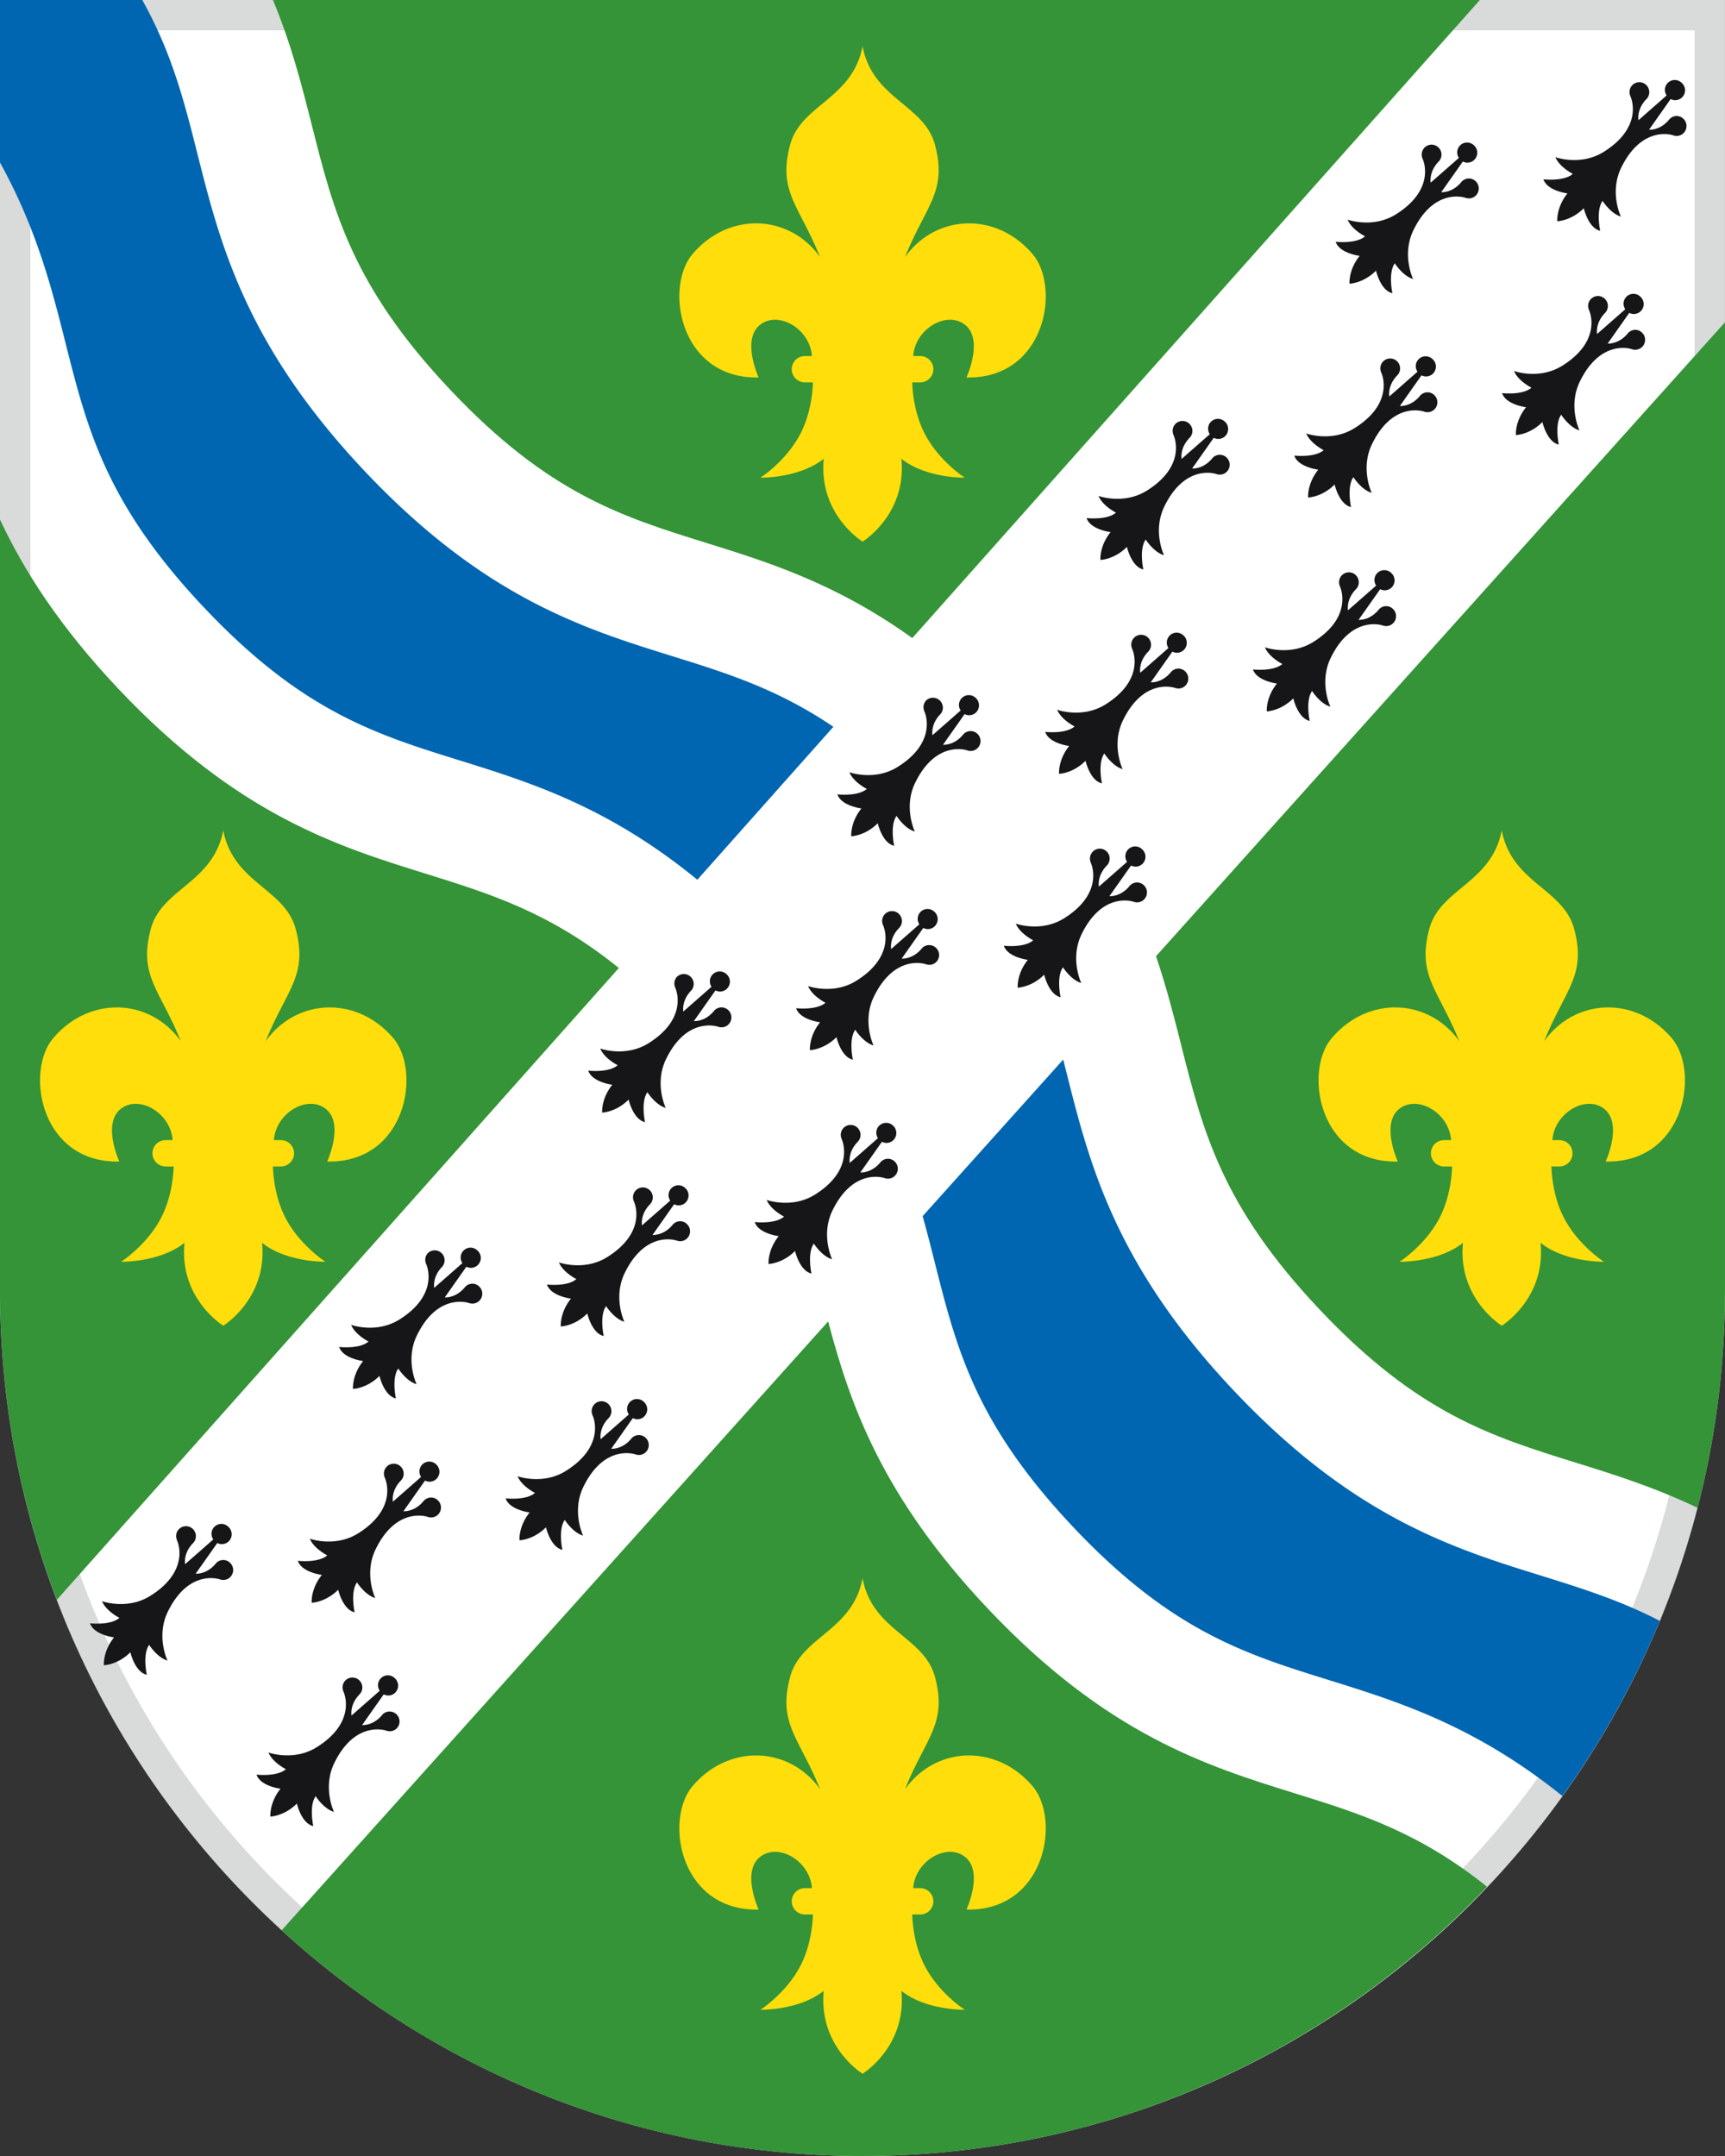 <svg version="1.1" id="Ebene_1" xmlns="http://www.w3.org/2000/svg" x="0" y="0" viewBox="0 0 56.693 70.866" style="enable-background:new 0 0 56.693 70.866" xml:space="preserve"><rect x="0" y="0" width="56.693" height="70.866" fill="#333333" stroke="none"/><style>.st0{fill:#fff}.st2{fill:#349437}.st3{fill:#0066b1}.st4{fill:#161618}.st5{fill:#ffde0c}</style><path class="st0" d="M28.347 70.366C12.992 70.366.5 57.83.5 42.421V.5h55.693v41.921c0 15.409-12.492 27.945-27.846 27.945z"/><path d="M55.693 1v41.421c0 15.133-12.268 27.445-27.346 27.445S1 57.554 1 42.421V1h54.693m1-1H0v42.421c0 15.71 12.691 28.445 28.346 28.445s28.346-12.735 28.346-28.445V0h.001z" style="fill:#d9dada"/><path class="st2" d="M14.807 12.822c3.223 3.41 5.632 4.16 8.422 5.028 2.031.632 4.253 1.328 6.754 3.123L48.637 0H8.971c.61 1.47.953 2.831 1.278 4.116.716 2.842 1.335 5.296 4.558 8.706zM38.818 34.344c.717 2.842 1.336 5.296 4.559 8.707 3.223 3.411 5.633 4.161 8.423 5.029 1.251.39 2.574.803 3.991 1.481.588-2.282.901-4.674.901-7.14V10.593l-18.7 20.837c.347 1.019.592 1.986.826 2.914zM20.339 31.817c-2.259-1.821-4.193-2.428-6.354-3.101-2.89-.9-6.166-1.919-10.086-6.066-1.926-2.038-3.107-3.879-3.9-5.575v25.347c0 3.581.666 7.005 1.87 10.162l18.47-20.767zM32.47 52.879c-3.49-3.693-4.54-6.743-5.252-9.445L9.257 63.448c5.037 4.608 11.736 7.418 19.09 7.418 8.082 0 15.361-3.405 20.524-8.851-2.242-1.796-4.166-2.401-6.314-3.069-2.891-.9-6.167-1.92-10.087-6.067z"/><path class="st3" d="M28.61 51.802z"/><path class="st0" d="M28.347 59.035h-.001zM28.453 51.171zM28.331 53.278l.031-.08-.031.08z"/><path class="st3" d="M6.711 19.975c3.223 3.41 5.632 4.16 8.422 5.028 2.305.718 4.858 1.517 7.785 3.914l4.472-5.028c-1.828-1.238-3.488-1.759-5.309-2.326-2.89-.9-6.166-1.919-10.085-6.066S7.235 8.014 6.492 5.07C6.056 3.338 5.652 1.749 4.676 0H0v5.342c1.205 2.185 1.699 4.13 2.152 5.927.717 2.842 1.336 5.296 4.559 8.706zM40.566 45.726c-3.92-4.147-4.762-7.484-5.504-10.428l-.119-.471-4.62 5.147c.145.519.274 1.027.399 1.522.717 2.842 1.336 5.296 4.559 8.707 3.223 3.41 5.633 4.161 8.423 5.029 2.269.707 4.776 1.494 7.645 3.802a28.388 28.388 0 0 0 3.201-5.757c-1.3-.673-2.555-1.066-3.897-1.485-2.891-.898-6.167-1.918-10.087-6.066z"/><g><path class="st4" d="M22.158 40.209a.187.187 0 0 0-.043.039c-.305.378-.669.343-.669.343l.71-1.008a.322.322 0 0 0 .39-.07.328.328 0 0 0-.019-.457l-.009-.008-.009-.008a.323.323 0 0 0-.454.027.327.327 0 0 0-.029.397l-.926.814s-.072-.36.271-.703a.327.327 0 0 0-.024-.46.324.324 0 0 0-.522.353l.001.005.006.015.005.012c.089.202.319 1.068-.877 1.818-.762.478-1.59.177-1.59.177.134.329.572.548.572.548-.29.257-.966.179-.966.179.128.384.789.463.789.463-.373.464-.334.915-.334.915s.45-.008.871-.427c0 0 .146.652.539.741 0 0-.147-.667.078-.983 0 0 .262.416.601.515 0 0-.383-.796.013-1.606.62-1.271 1.501-1.13 1.711-1.062l.012.004a.131.131 0 0 0 .015.005h.005a.323.323 0 0 0 .32-.097.327.327 0 0 0-.024-.461.315.315 0 0 0-.414-.02zM15.329 42.262a.185.185 0 0 0-.042.039c-.305.378-.669.343-.669.343l.71-1.008a.323.323 0 0 0 .39-.07.328.328 0 0 0-.02-.457l-.009-.008-.008-.008a.324.324 0 0 0-.484.424l-.926.813s-.072-.36.271-.703a.326.326 0 0 0-.483-.436.327.327 0 0 0-.063.329v.005l.006.015.005.012c.088.202.319 1.068-.877 1.818-.763.479-1.59.177-1.59.177.133.329.572.548.572.548-.29.257-.966.179-.966.179.129.384.789.463.789.463-.373.464-.334.915-.334.915s.451-.008.871-.427c0 0 .146.652.539.741 0 0-.147-.667.078-.983 0 0 .262.416.602.515 0 0-.384-.796.012-1.606.62-1.271 1.502-1.13 1.711-1.062a.093.093 0 0 1 .013.004.131.131 0 0 0 .015.005h.005a.322.322 0 0 0 .319-.097.327.327 0 0 0-.023-.461.316.316 0 0 0-.414-.019zM20.799 47.238a.185.185 0 0 0-.042.039c-.305.378-.669.343-.669.343l.71-1.008a.322.322 0 0 0 .39-.07.328.328 0 0 0-.02-.457l-.008-.008-.009-.008a.324.324 0 0 0-.484.424l-.926.813s-.072-.36.271-.703a.328.328 0 0 0-.024-.46.324.324 0 0 0-.522.353v.005a.1.1 0 0 0 .007.015l.005.012c.088.202.319 1.068-.877 1.818-.762.479-1.59.177-1.59.177.133.329.572.548.572.548-.29.257-.965.179-.965.179.128.384.789.463.789.463-.373.464-.334.915-.334.915s.451-.008.871-.427c0 0 .146.652.539.741 0 0-.147-.667.078-.983 0 0 .262.416.602.515 0 0-.384-.796.012-1.607.62-1.271 1.502-1.13 1.711-1.062a.093.093 0 0 1 .013.004.131.131 0 0 0 .015.005h.005a.322.322 0 0 0 .319-.097.327.327 0 0 0-.023-.461.32.32 0 0 0-.416-.018zM13.971 49.291a.187.187 0 0 0-.043.039c-.305.378-.669.343-.669.343l.71-1.008a.322.322 0 0 0 .39-.07.328.328 0 0 0-.019-.457l-.009-.008-.009-.008a.323.323 0 0 0-.454.027.327.327 0 0 0-.029.397l-.926.813s-.071-.36.271-.703a.327.327 0 0 0-.024-.46.324.324 0 0 0-.522.353l.001.005.006.015.005.012c.089.202.319 1.068-.877 1.818-.762.478-1.59.177-1.59.177.134.329.572.548.572.548-.29.257-.966.179-.966.179.128.384.789.463.789.463-.373.464-.334.915-.334.915s.45-.008.871-.427c0 0 .146.652.539.741 0 0-.147-.667.078-.983 0 0 .262.416.601.515 0 0-.383-.796.013-1.606.62-1.271 1.501-1.13 1.711-1.062l.012.004a.131.131 0 0 0 .015.005h.005a.323.323 0 0 0 .32-.097.327.327 0 0 0-.024-.461.317.317 0 0 0-.414-.019zM7.142 51.344a.185.185 0 0 0-.042.039c-.305.378-.669.343-.669.343l.71-1.008a.323.323 0 0 0 .39-.07.328.328 0 0 0-.02-.457l-.009-.008-.008-.008a.324.324 0 0 0-.484.425l-.926.813s-.072-.36.271-.703a.328.328 0 0 0-.024-.46.324.324 0 0 0-.522.353v.005l.006.015.005.012c.088.202.319 1.068-.877 1.818-.763.479-1.59.177-1.59.177.133.329.572.548.572.548-.29.257-.966.179-.966.179.129.384.789.463.789.463-.373.464-.334.915-.334.915s.451-.008.871-.427c0 0 .146.652.539.741 0 0-.147-.667.078-.983 0 0 .262.416.602.515 0 0-.384-.796.012-1.606.62-1.271 1.502-1.13 1.711-1.062a.093.093 0 0 1 .013.004.131.131 0 0 0 .015.005h.005a.322.322 0 0 0 .319-.097.327.327 0 0 0-.023-.461.315.315 0 0 0-.414-.02zM12.612 56.319a.185.185 0 0 0-.042.039c-.305.378-.669.343-.669.343l.71-1.008a.322.322 0 0 0 .39-.07.328.328 0 0 0-.02-.457l-.008-.008-.009-.008a.324.324 0 0 0-.484.424l-.926.813s-.072-.36.271-.703a.327.327 0 0 0-.024-.46.324.324 0 0 0-.522.353v.005a.1.1 0 0 0 .007.015l.005.012c.088.202.319 1.068-.877 1.818-.762.479-1.59.177-1.59.177.134.329.572.548.572.548-.29.257-.965.179-.965.179.128.384.789.463.789.463-.373.464-.334.915-.334.915s.45-.008.871-.427c0 0 .146.652.539.741 0 0-.147-.667.078-.983 0 0 .262.416.602.515 0 0-.384-.796.012-1.607.62-1.271 1.502-1.13 1.711-1.062a.093.093 0 0 1 .013.004.131.131 0 0 0 .015.005h.005a.322.322 0 0 0 .319-.097.327.327 0 0 0-.439-.479zM54.907 3.882a.185.185 0 0 0-.042.039c-.305.378-.669.343-.669.343l.71-1.008a.322.322 0 0 0 .39-.07.328.328 0 0 0-.019-.457l-.009-.008-.009-.008a.324.324 0 0 0-.484.424l-.925.813s-.072-.36.271-.703a.327.327 0 0 0-.024-.46.324.324 0 0 0-.522.353l.001.005.006.015.005.012c.088.202.319 1.068-.877 1.818-.762.479-1.59.177-1.59.177.134.329.572.548.572.548-.29.257-.966.179-.966.179.128.384.789.463.789.463-.373.464-.334.915-.334.915s.45-.008.871-.427c0 0 .146.652.539.741 0 0-.147-.667.078-.983 0 0 .262.416.601.515 0 0-.383-.796.012-1.607.621-1.271 1.502-1.13 1.711-1.062l.012.004a.131.131 0 0 0 .015.005h.005a.322.322 0 0 0 .319-.097.328.328 0 0 0-.023-.461.316.316 0 0 0-.414-.018zM48.078 5.935a.166.166 0 0 0-.042.039c-.305.378-.669.343-.669.343l.71-1.008a.322.322 0 0 0 .39-.07.328.328 0 0 0-.019-.457l-.009-.008-.009-.008a.324.324 0 0 0-.483.424l-.926.813s-.071-.36.271-.703a.327.327 0 0 0-.024-.46.324.324 0 0 0-.522.353v.005l.006.015.005.012c.089.202.319 1.068-.876 1.818-.763.479-1.59.177-1.59.177.133.329.572.548.572.548-.29.257-.966.179-.966.179.129.384.789.463.789.463-.373.464-.334.914-.334.914s.45-.008.871-.427c0 0 .146.652.539.741 0 0-.147-.667.078-.983 0 0 .262.416.601.515 0 0-.383-.796.013-1.606.62-1.271 1.501-1.13 1.711-1.062l.012.004a.131.131 0 0 0 .015.005h.005a.322.322 0 0 0 .319-.097.327.327 0 0 0-.023-.461.319.319 0 0 0-.415-.018zM53.548 10.91a.166.166 0 0 0-.042.039c-.305.378-.669.343-.669.343l.71-1.008a.323.323 0 0 0 .39-.07.328.328 0 0 0-.02-.457l-.009-.008-.008-.008a.324.324 0 0 0-.484.424l-.926.813s-.072-.36.271-.703a.327.327 0 0 0-.024-.46.324.324 0 0 0-.522.353l.001.005.006.015.005.012c.088.202.319 1.068-.877 1.818-.763.479-1.59.177-1.59.177.133.329.572.548.572.548-.29.257-.966.179-.966.179.129.384.789.463.789.463-.373.464-.334.915-.334.915s.451-.008.871-.427c0 0 .146.652.539.741 0 0-.147-.667.078-.983 0 0 .262.416.601.515 0 0-.383-.796.013-1.606.62-1.271 1.502-1.13 1.711-1.062l.012.004a.131.131 0 0 0 .015.005h.005a.326.326 0 0 0 .295-.558.315.315 0 0 0-.413-.019zM46.719 12.963a.185.185 0 0 0-.042.039c-.305.378-.669.343-.669.343l.71-1.008a.322.322 0 0 0 .39-.07.328.328 0 0 0-.019-.457l-.009-.008-.009-.008a.324.324 0 0 0-.484.424l-.926.813s-.072-.36.271-.703a.327.327 0 0 0-.024-.46.324.324 0 0 0-.522.353l.001.005.006.015.005.012c.089.202.319 1.068-.877 1.818-.762.479-1.59.177-1.59.177.134.329.572.548.572.548-.29.257-.966.179-.966.179.128.384.789.463.789.463-.373.464-.334.915-.334.915s.45-.008.871-.427c0 0 .146.652.539.741 0 0-.147-.667.078-.983 0 0 .262.416.601.515 0 0-.383-.796.013-1.607.62-1.271 1.501-1.13 1.711-1.062l.012.004a.131.131 0 0 0 .015.005h.005a.322.322 0 0 0 .319-.097.327.327 0 0 0-.023-.461.318.318 0 0 0-.414-.018zM39.891 15.017a.185.185 0 0 0-.042.039c-.305.378-.669.343-.669.343l.71-1.008a.323.323 0 0 0 .39-.07.328.328 0 0 0-.019-.457l-.009-.008-.009-.008a.324.324 0 0 0-.483.424l-.926.813s-.071-.36.272-.703a.327.327 0 0 0-.024-.46.324.324 0 0 0-.522.353v.005l.006.015.005.012c.089.202.319 1.068-.876 1.818-.763.479-1.59.177-1.59.177.133.329.572.548.572.548-.29.257-.966.179-.966.179.129.382.789.461.789.461-.373.464-.334.914-.334.914s.45-.008.871-.427c0 0 .146.652.539.741 0 0-.147-.667.078-.983 0 0 .262.416.601.515 0 0-.383-.796.013-1.606.62-1.271 1.501-1.13 1.711-1.062l.012.004a.131.131 0 0 0 .015.005h.005a.322.322 0 0 0 .319-.097.328.328 0 0 0-.023-.461.323.323 0 0 0-.416-.016zM45.361 19.992a.166.166 0 0 0-.042.039c-.305.378-.669.343-.669.343l.71-1.008a.322.322 0 0 0 .39-.07.328.328 0 0 0-.02-.457l-.009-.008-.008-.008a.324.324 0 0 0-.484.424l-.926.813s-.072-.36.271-.703a.328.328 0 0 0-.023-.46.324.324 0 0 0-.522.353v.005l.006.015.005.012c.088.202.319 1.068-.877 1.818-.763.479-1.59.177-1.59.177.133.329.572.548.572.548-.29.257-.966.179-.966.179.129.384.789.463.789.463-.373.464-.334.915-.334.915s.451-.008.871-.427c0 0 .146.652.539.741 0 0-.147-.667.078-.983 0 0 .262.416.601.515 0 0-.383-.796.013-1.606.62-1.271 1.502-1.13 1.711-1.062l.012.004a.131.131 0 0 0 .015.005h.005a.322.322 0 0 0 .319-.097.328.328 0 0 0-.023-.461.316.316 0 0 0-.414-.019zM38.532 22.045a.185.185 0 0 0-.042.039c-.305.378-.669.343-.669.343l.71-1.008a.322.322 0 0 0 .39-.07.328.328 0 0 0-.019-.457l-.009-.008-.009-.008a.323.323 0 0 0-.454.027.327.327 0 0 0-.029.397l-.926.813s-.072-.36.271-.703a.327.327 0 0 0-.024-.46.324.324 0 0 0-.522.353l.001.005.006.015.005.012c.089.202.319 1.068-.877 1.818-.762.478-1.59.177-1.59.177.134.329.572.548.572.548-.29.257-.966.179-.966.179.128.384.789.463.789.463-.373.464-.334.915-.334.915s.45-.008.871-.427c0 0 .146.652.539.741 0 0-.147-.667.078-.983 0 0 .262.416.601.515 0 0-.383-.796.013-1.607.62-1.271 1.501-1.13 1.711-1.062l.012.004a.131.131 0 0 0 .015.005h.005a.32.32 0 0 0 .319-.097.328.328 0 0 0-.023-.461.319.319 0 0 0-.415-.018zM31.703 24.098a.185.185 0 0 0-.042.039c-.305.378-.669.343-.669.343l.71-1.008a.323.323 0 0 0 .39-.07.328.328 0 0 0-.019-.457l-.009-.008-.009-.008a.324.324 0 0 0-.483.424l-.926.813s-.072-.36.271-.703a.326.326 0 0 0-.483-.436.327.327 0 0 0-.063.329v.005l.006.015.005.012c.089.202.319 1.068-.876 1.818-.763.479-1.59.177-1.59.177.133.329.572.548.572.548-.29.257-.966.179-.966.179.129.384.789.463.789.463-.373.464-.334.914-.334.914s.45-.008.871-.427c0 0 .146.652.539.741 0 0-.147-.667.078-.983 0 0 .262.416.601.515 0 0-.383-.796.013-1.606.62-1.271 1.501-1.13 1.711-1.062l.012.004a.131.131 0 0 0 .015.005h.005a.322.322 0 0 0 .319-.097.327.327 0 0 0-.023-.461.32.32 0 0 0-.415-.018zM37.174 29.074a.185.185 0 0 0-.042.039c-.305.378-.669.343-.669.343l.71-1.008a.322.322 0 0 0 .39-.07.328.328 0 0 0-.02-.457l-.009-.008-.008-.008a.324.324 0 0 0-.484.424l-.926.813s-.072-.36.271-.703a.338.338 0 0 0 .08-.262.326.326 0 0 0-.338-.282.327.327 0 0 0-.288.437v.005l.006.015.005.012a.92.92 0 0 1 .037.105c.05.178.086.497-.087.861-.043.091-.1.185-.173.28-.145.19-.355.385-.654.572-.763.479-1.59.177-1.59.177.133.329.572.548.572.548-.29.257-.965.179-.965.179.128.384.789.463.789.463-.373.464-.334.915-.334.915s.451-.008.871-.427c0 0 .146.652.539.741 0 0-.147-.667.078-.983 0 0 .262.416.601.515 0 0-.383-.796.013-1.607.62-1.271 1.502-1.13 1.711-1.062l.012.004a.131.131 0 0 0 .015.005h.005a.322.322 0 0 0 .319-.097.327.327 0 0 0-.023-.461.318.318 0 0 0-.414-.018zM30.345 31.127a.185.185 0 0 0-.042.039c-.305.378-.669.343-.669.343l.71-1.008a.322.322 0 0 0 .39-.07.328.328 0 0 0-.019-.457l-.009-.008-.009-.008a.323.323 0 0 0-.454.027.327.327 0 0 0-.029.397l-.926.813s-.072-.36.271-.703a.327.327 0 0 0-.024-.46.324.324 0 0 0-.522.353l.001.005.006.015.005.012c.089.202.319 1.068-.877 1.818-.762.478-1.59.177-1.59.177.134.329.572.548.572.548-.29.257-.966.179-.966.179.128.384.789.463.789.463-.373.464-.334.915-.334.915s.112-.002.278-.056a1.51 1.51 0 0 0 .594-.371s.146.652.539.741c0 0-.147-.667.078-.983 0 0 .262.416.601.515 0 0-.383-.796.013-1.607.62-1.271 1.501-1.13 1.711-1.062l.012.004a.131.131 0 0 0 .015.005h.005a.32.32 0 0 0 .319-.097.327.327 0 0 0-.439-.479zM23.516 33.18a.185.185 0 0 0-.042.039 1.004 1.004 0 0 1-.233.213c-.231.15-.435.13-.436.13l.71-1.008a.323.323 0 0 0 .39-.07.328.328 0 0 0-.02-.457l-.009-.008-.008-.008a.325.325 0 0 0-.455.027.327.327 0 0 0-.029.397l-.926.813s-.072-.36.271-.703a.326.326 0 0 0-.483-.436.327.327 0 0 0-.063.329v.005l.006.015.005.012c.089.202.319 1.068-.876 1.818-.763.479-1.59.177-1.59.177.133.329.572.548.572.548-.29.257-.966.179-.966.179.129.384.789.463.789.463a1.551 1.551 0 0 0-.209.339 1.355 1.355 0 0 0-.125.576s.45-.008.871-.427c0 0 .146.652.539.741 0 0-.147-.667.078-.983 0 0 .262.416.602.515 0 0-.384-.796.012-1.606.62-1.271 1.501-1.13 1.711-1.062a.093.093 0 0 1 .013.004.131.131 0 0 0 .015.005h.005a.322.322 0 0 0 .319-.097.327.327 0 0 0-.023-.461.318.318 0 0 0-.415-.019zM28.986 38.156a.185.185 0 0 0-.042.039c-.305.378-.669.343-.669.343l.71-1.008a.322.322 0 0 0 .39-.07.328.328 0 0 0-.02-.457l-.008-.008-.009-.008a.326.326 0 0 0-.455.027.326.326 0 0 0-.029.397l-.926.813s-.072-.36.271-.703a.328.328 0 0 0-.024-.46.324.324 0 0 0-.522.353v.005l.006.015.005.012c.088.202.319 1.068-.877 1.818-.762.479-1.59.177-1.59.177.133.329.572.548.572.548-.29.257-.965.179-.965.179.128.384.789.463.789.463-.373.464-.334.915-.334.915s.451-.008.871-.427c0 0 .146.652.539.741 0 0-.147-.667.078-.983 0 0 .262.416.601.515 0 0-.383-.796.013-1.607.62-1.271 1.502-1.13 1.711-1.062l.012.004a.131.131 0 0 0 .015.005h.005a.322.322 0 0 0 .319-.097.327.327 0 0 0-.023-.461.318.318 0 0 0-.414-.018z"/></g><path class="st5" d="M33.933 8.348c-1.189-1.394-3.17-1.319-4.189.101.689-1.709 1.394-2.144.986-3.683-.354-1.335-2.052-1.505-2.382-3.247-.33 1.742-2.029 1.912-2.382 3.247-.408 1.539.297 1.974.986 3.683-1.019-1.42-3-1.496-4.189-.101-.938 1.101-.426 4.115 2.17 4.059 0 0-.566-1.231.038-1.723.597-.487 1.647.113 1.713 1.019h-.23a.432.432 0 0 0 0 .866h.263c-.008.277-.064 1.033-.424 1.712-.472.891-1.302 1.42-1.302 1.42s1.277.024 2.083-.623c-.18 1.834 1.275 2.725 1.275 2.725s1.456-.891 1.275-2.725c.806.647 2.083.623 2.083.623s-.83-.529-1.302-1.42c-.361-.68-.416-1.435-.424-1.712h.262a.432.432 0 0 0 0-.866h-.23c.066-.906 1.116-1.506 1.713-1.019.604.492.038 1.723.038 1.723 2.596.057 3.108-2.958 2.169-4.059zM33.933 58.707c-1.189-1.394-3.17-1.319-4.189.101.689-1.709 1.394-2.144.986-3.683-.354-1.335-2.052-1.505-2.382-3.247-.33 1.742-2.029 1.912-2.382 3.247-.408 1.539.297 1.974.986 3.683-1.019-1.42-3-1.496-4.189-.101-.938 1.101-.426 4.115 2.17 4.059 0 0-.566-1.231.038-1.723.597-.487 1.647.113 1.713 1.019h-.23a.432.432 0 0 0 0 .866h.263c-.008.277-.064 1.033-.424 1.712-.472.891-1.302 1.42-1.302 1.42s1.277.024 2.083-.623c-.18 1.834 1.275 2.725 1.275 2.725s1.456-.891 1.275-2.725c.806.647 2.083.623 2.083.623s-.83-.529-1.302-1.42c-.361-.68-.416-1.435-.424-1.712h.262a.432.432 0 0 0 0-.866h-.23c.066-.906 1.116-1.506 1.713-1.019.604.492.038 1.723.038 1.723 2.596.057 3.108-2.958 2.169-4.059zM54.94 34.12c-1.189-1.394-3.17-1.319-4.189.101.689-1.709 1.394-2.144.986-3.683-.354-1.335-2.052-1.505-2.382-3.247-.33 1.742-2.029 1.912-2.382 3.247-.408 1.539.297 1.974.986 3.683-1.019-1.42-3-1.496-4.189-.101-.938 1.101-.426 4.115 2.17 4.059 0 0-.566-1.231.038-1.723.597-.487 1.647.113 1.713 1.019h-.23a.432.432 0 0 0 0 .866h.263c-.008.277-.064 1.033-.424 1.712-.472.891-1.302 1.42-1.302 1.42s1.277.024 2.083-.623c-.18 1.834 1.275 2.725 1.275 2.725s1.456-.891 1.275-2.725c.806.647 2.083.623 2.083.623s-.83-.529-1.302-1.42c-.361-.68-.416-1.435-.424-1.712h.262a.432.432 0 0 0 0-.866h-.23c.066-.906 1.116-1.506 1.713-1.019.604.492.038 1.723.038 1.723 2.596.056 3.108-2.959 2.169-4.059zM12.922 34.12c-1.189-1.394-3.17-1.319-4.189.101.689-1.709 1.394-2.144.986-3.683-.354-1.335-2.052-1.505-2.382-3.247-.33 1.742-2.029 1.912-2.382 3.247-.408 1.539.297 1.974.986 3.683-1.019-1.42-3-1.496-4.189-.101-.938 1.101-.426 4.115 2.17 4.059 0 0-.566-1.231.038-1.723.597-.487 1.647.113 1.713 1.019h-.23a.432.432 0 0 0 0 .866h.263c-.008.277-.064 1.033-.424 1.712-.472.891-1.302 1.42-1.302 1.42s1.277.024 2.083-.623c-.18 1.834 1.275 2.725 1.275 2.725s1.456-.891 1.275-2.725c.806.647 2.083.623 2.083.623s-.83-.529-1.302-1.42c-.361-.68-.416-1.435-.424-1.712h.262a.432.432 0 0 0 0-.866h-.23c.066-.906 1.116-1.506 1.713-1.019.604.492.038 1.723.038 1.723 2.596.056 3.108-2.959 2.169-4.059z"/></svg>